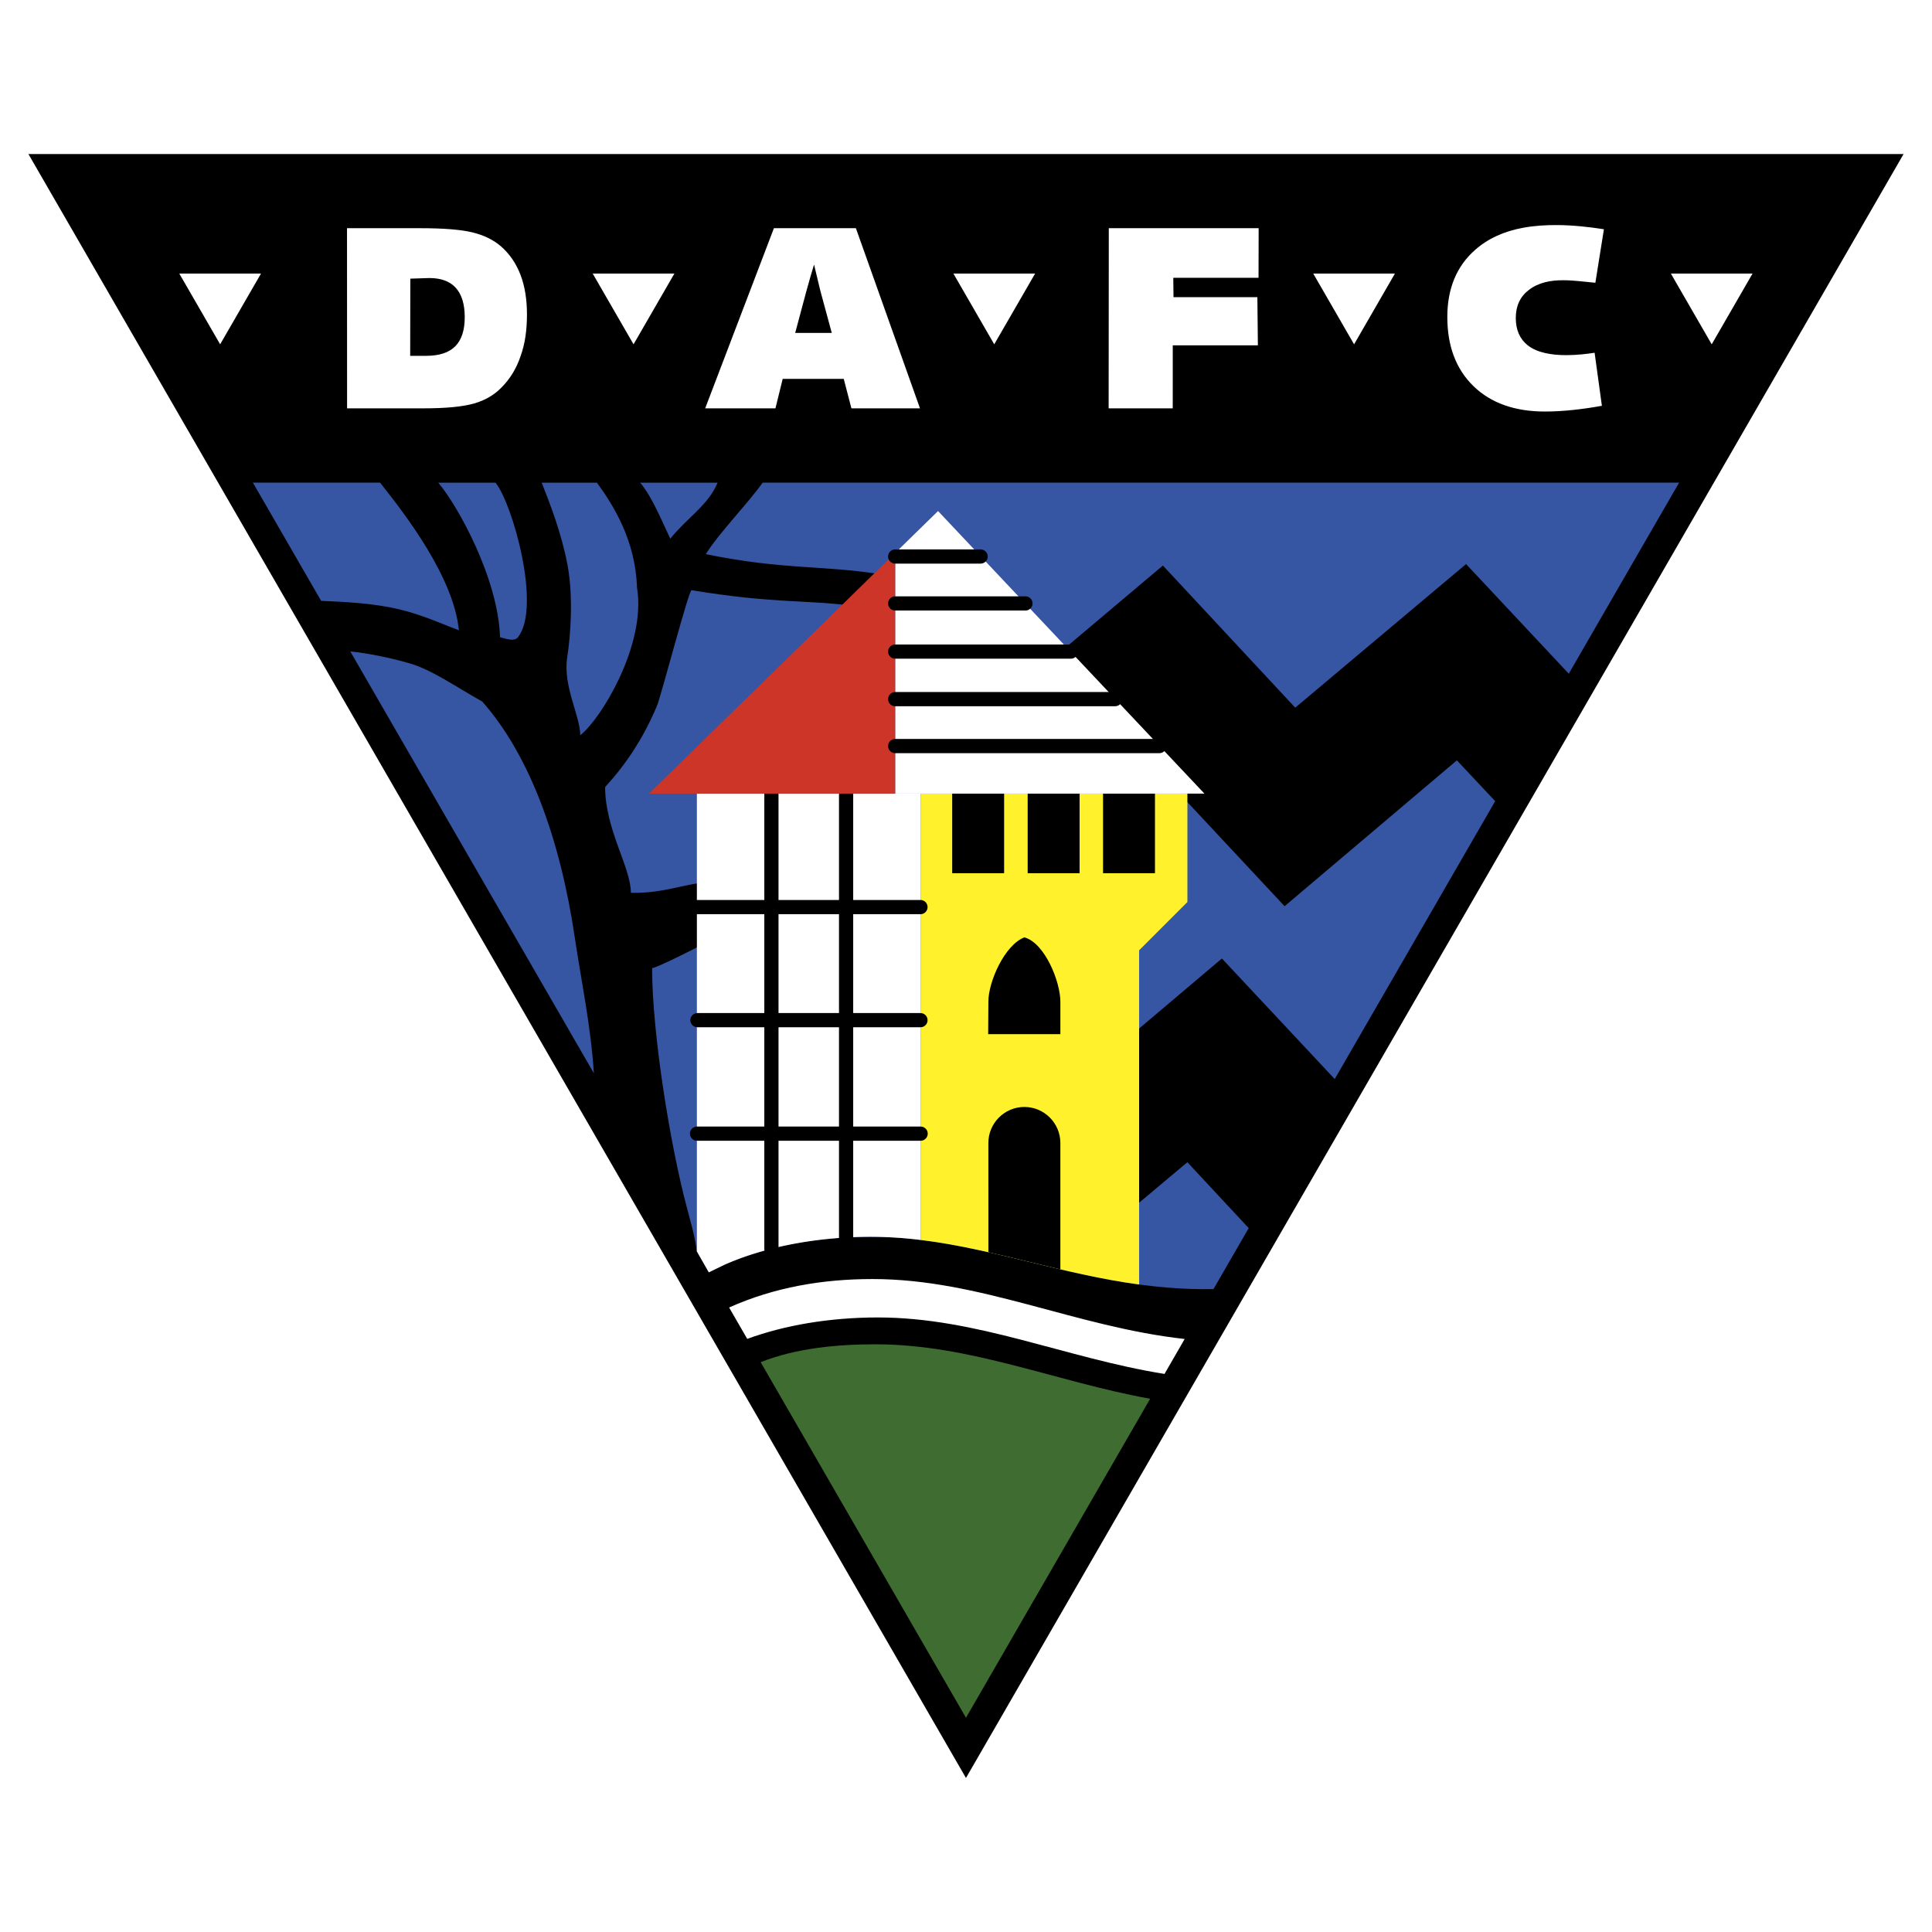 <svg xmlns="http://www.w3.org/2000/svg" width="2500" height="2500" viewBox="0 0 192.756 192.756"><path fill-rule="evenodd" clip-rule="evenodd" fill="#fff" d="M0 0h192.756v192.756H0V0z"/><path fill-rule="evenodd" clip-rule="evenodd" d="M2.834 15.367h187.088L96.375 177.389 2.834 15.367z"/><path d="M114.752 139.555l-18.376 31.828-20.485-35.48c3.557-1.406 7.653-1.781 11.441-1.781 9.492-.001 18.008 3.733 27.42 5.433z" fill-rule="evenodd" clip-rule="evenodd" fill="#3f6c31"/><path d="M118.195 133.592l-2.012 3.486c-9.885-1.584-18.713-5.635-28.598-5.635-4.862 0-9.368.793-13.033 2.139l-1.809-3.131c4.532-2.033 9.36-2.84 14.31-2.84 10.726 0 20.205 4.77 31.142 5.981z" fill-rule="evenodd" clip-rule="evenodd" fill="#fff"/><path d="M167.523 48.156l-11.006 19.061-10.246-10.939-17.045 14.327-13.203-14.18-10.25 8.64.309 1.696 22.082 23.652 17.188-14.554 3.824 4.073-16.01 27.729-11.258-12.03-10.07 8.519-.422 17.717 7.049-5.912 6.117 6.574-3.516 6.088c-12.816.227-22.689-5.221-34.152-5.221-6.374 0-12.135 1.367-16.195 3.549l-1.206-2.09c-.143-1.412-.706-3.291-1.017-4.502-1.625-6.092-3.436-17.262-3.436-23.762.406 0 4.833-2.224 4.942-2.315l.338-6.214c-2.031.107-4.203 1.097-7.397 1.014 0-2.54-2.57-6.316-2.57-10.557 2.187-2.377 3.877-5.018 5.16-8.072.44-1.049 3.18-11.585 3.464-11.565 8.184 1.361 11.53.938 16.223 1.583l2.882-3.125c-5.862-.982-9.804-.437-17.686-2.052 1.347-2.153 4.167-5.013 5.674-7.134h91.433v.002zm-103.659 0h7.734c-.961 2.266-2.93 3.395-4.726 5.588-1.253-2.74-2.06-4.503-3.008-5.588zm-9.819 0h5.508c1.692 2.309 3.85 5.794 4.001 10.462.487 2.887-.456 6.254-1.781 9.077-1.244 2.652-2.827 4.824-3.881 5.666 0-1.936-1.745-4.914-1.304-7.75.342-2.197.622-6.058.039-9.21-.572-3.092-1.717-6.06-2.582-8.245zm-10.321 0h5.714c1.691 2.073 4.607 12.399 2.242 15.416-.333.425-.957.232-1.791.005-.181-5.855-4.23-13.155-6.165-15.421zM32.039 59.947l-6.808-11.792h12.688c2.556 3.205 7.356 9.46 7.866 14.731-1.402-.522-3.623-1.539-5.92-2.085-2.604-.62-5.346-.746-7.826-.854zm27.213 47.135L34.95 64.996c1.696.159 4.053.641 5.908 1.183 2.239.654 4.49 2.263 7.26 3.817 4.719 5.34 7.782 13.724 9.24 23.614.562 3.826 1.589 8.699 1.894 13.472z" fill-rule="evenodd" clip-rule="evenodd" fill="#3655a2"/><path d="M91.851 79.178h26.616v10.816l-4.816 4.816v33.346c-7.711-1.049-14.559-3.561-21.8-4.445V79.178z" fill-rule="evenodd" clip-rule="evenodd" fill="#fff22d"/><path d="M69.529 79.178h22.322v44.533a40.817 40.817 0 0 0-4.937-.314c-5.569 0-10.671 1.043-14.579 2.762l-1.617.781-1.19-2.09V79.178h.001z" fill-rule="evenodd" clip-rule="evenodd" fill="#fff"/><path d="M69.583 90.501h22.252m0 11.28H69.583m22.268 11.323H69.543m14.872-33.926v44.326m-7.451 1.094v-45.42" fill="none" stroke="#000" stroke-width="1.417" stroke-linecap="round" stroke-linejoin="round" stroke-miterlimit="2.613"/><path d="M110.051 87.121h5.18v-7.943h-5.18v7.943zm-7.52 0h5.18v-7.943h-5.18v7.943zm-7.53 0h5.18v-7.943h-5.18v7.943zm3.61 37.813l-.002-10.9c0-1.979 1.613-3.592 3.592-3.592s3.592 1.613 3.592 3.592v12.611c-2.426-.567-4.805-1.176-7.182-1.711zm-.021-21.758l.02-3.244c0-1.977 1.613-5.645 3.592-6.411 2.047.557 3.592 4.435 3.592 6.411v3.246l-7.204-.002z" fill-rule="evenodd" clip-rule="evenodd"/><path fill-rule="evenodd" clip-rule="evenodd" fill="#fff" d="M89.313 79.179h30.853L93.589 50.986l-4.276 4.181v24.012z"/><path fill-rule="evenodd" clip-rule="evenodd" fill="#cd3529" d="M64.75 79.179h24.563V55.167L64.75 79.179z"/><path d="M89.313 55.523h8.523m4.473 4.682H89.313m0 4.805h17.527m-17.527 4.743h21.941m4.412 4.682H89.313" fill="none" stroke="#000" stroke-width="1.417" stroke-linecap="round" stroke-linejoin="round" stroke-miterlimit="2.613"/><path d="M166.701 27.292h8.152l-4.076 7.061-4.076-7.061zm-7.531.919c-1.018-.088-2.133-.252-3.223-.252-1.234 0-2.439.212-3.434.984-.857.664-1.283 1.592-1.283 2.777 0 1.188.396 2.097 1.189 2.729.961.765 2.445.99 3.902.984.996-.004 1.98-.117 2.773-.238l.727 5.291c-1.818.331-3.828.573-5.682.573-3.008 0-5.385-.843-7.127-2.53-1.742-1.69-2.613-3.992-2.613-6.906 0-2.833.928-5.066 2.779-6.697 1.273-1.122 2.881-1.858 4.822-2.209 1.086-.197 2.229-.271 3.377-.262 1.574.013 3.164.184 4.645.417l-.852 5.339zm-28.149-.919h8.152l-4.076 7.061-4.076-7.061zm-5.445-4.525l-.012 4.949h-8.506l.023 1.931h8.367l.051 4.809h-8.492l-.002 6.284h-6.396l.016-17.973h14.951zM95.12 27.292h8.154l-4.078 7.061-4.076-7.061zm-9.728-4.525l6.395 17.973h-6.841l-.765-2.937h-6.092l-.723 2.937h-7.01l6.857-17.973h8.179zm-3.552 6.219l-.381-1.588-.241-1.006-.355 1.195-.433 1.541-1.094 4.086h3.65l-1.146-4.228zm-22.707-1.694h8.153l-4.077 7.061-4.076-7.061zm-17.218-4.525c2.341 0 4.083.14 5.229.42 1.143.28 2.094.746 2.849 1.4.856.752 1.5 1.696 1.934 2.823.43 1.126.648 2.445.648 3.956 0 .798-.052 1.537-.153 2.221-.101.68-.264 1.332-.485 1.95-.407 1.214-1.039 2.253-1.896 3.116-.729.755-1.65 1.292-2.764 1.608-1.117.319-2.797.479-5.043.479h-7.606l-.007-17.973h7.294zm.918 4.972l-1.894.062-.015 7.7h1.589c1.306 0 2.272-.315 2.904-.947.632-.635.95-1.602.95-2.908 0-1.29-.296-2.263-.885-2.921-.588-.657-1.47-.986-2.649-.986zm-24.945-.447h8.153l-4.077 7.061-4.076-7.061z" fill-rule="evenodd" clip-rule="evenodd" fill="#fff"/></svg>